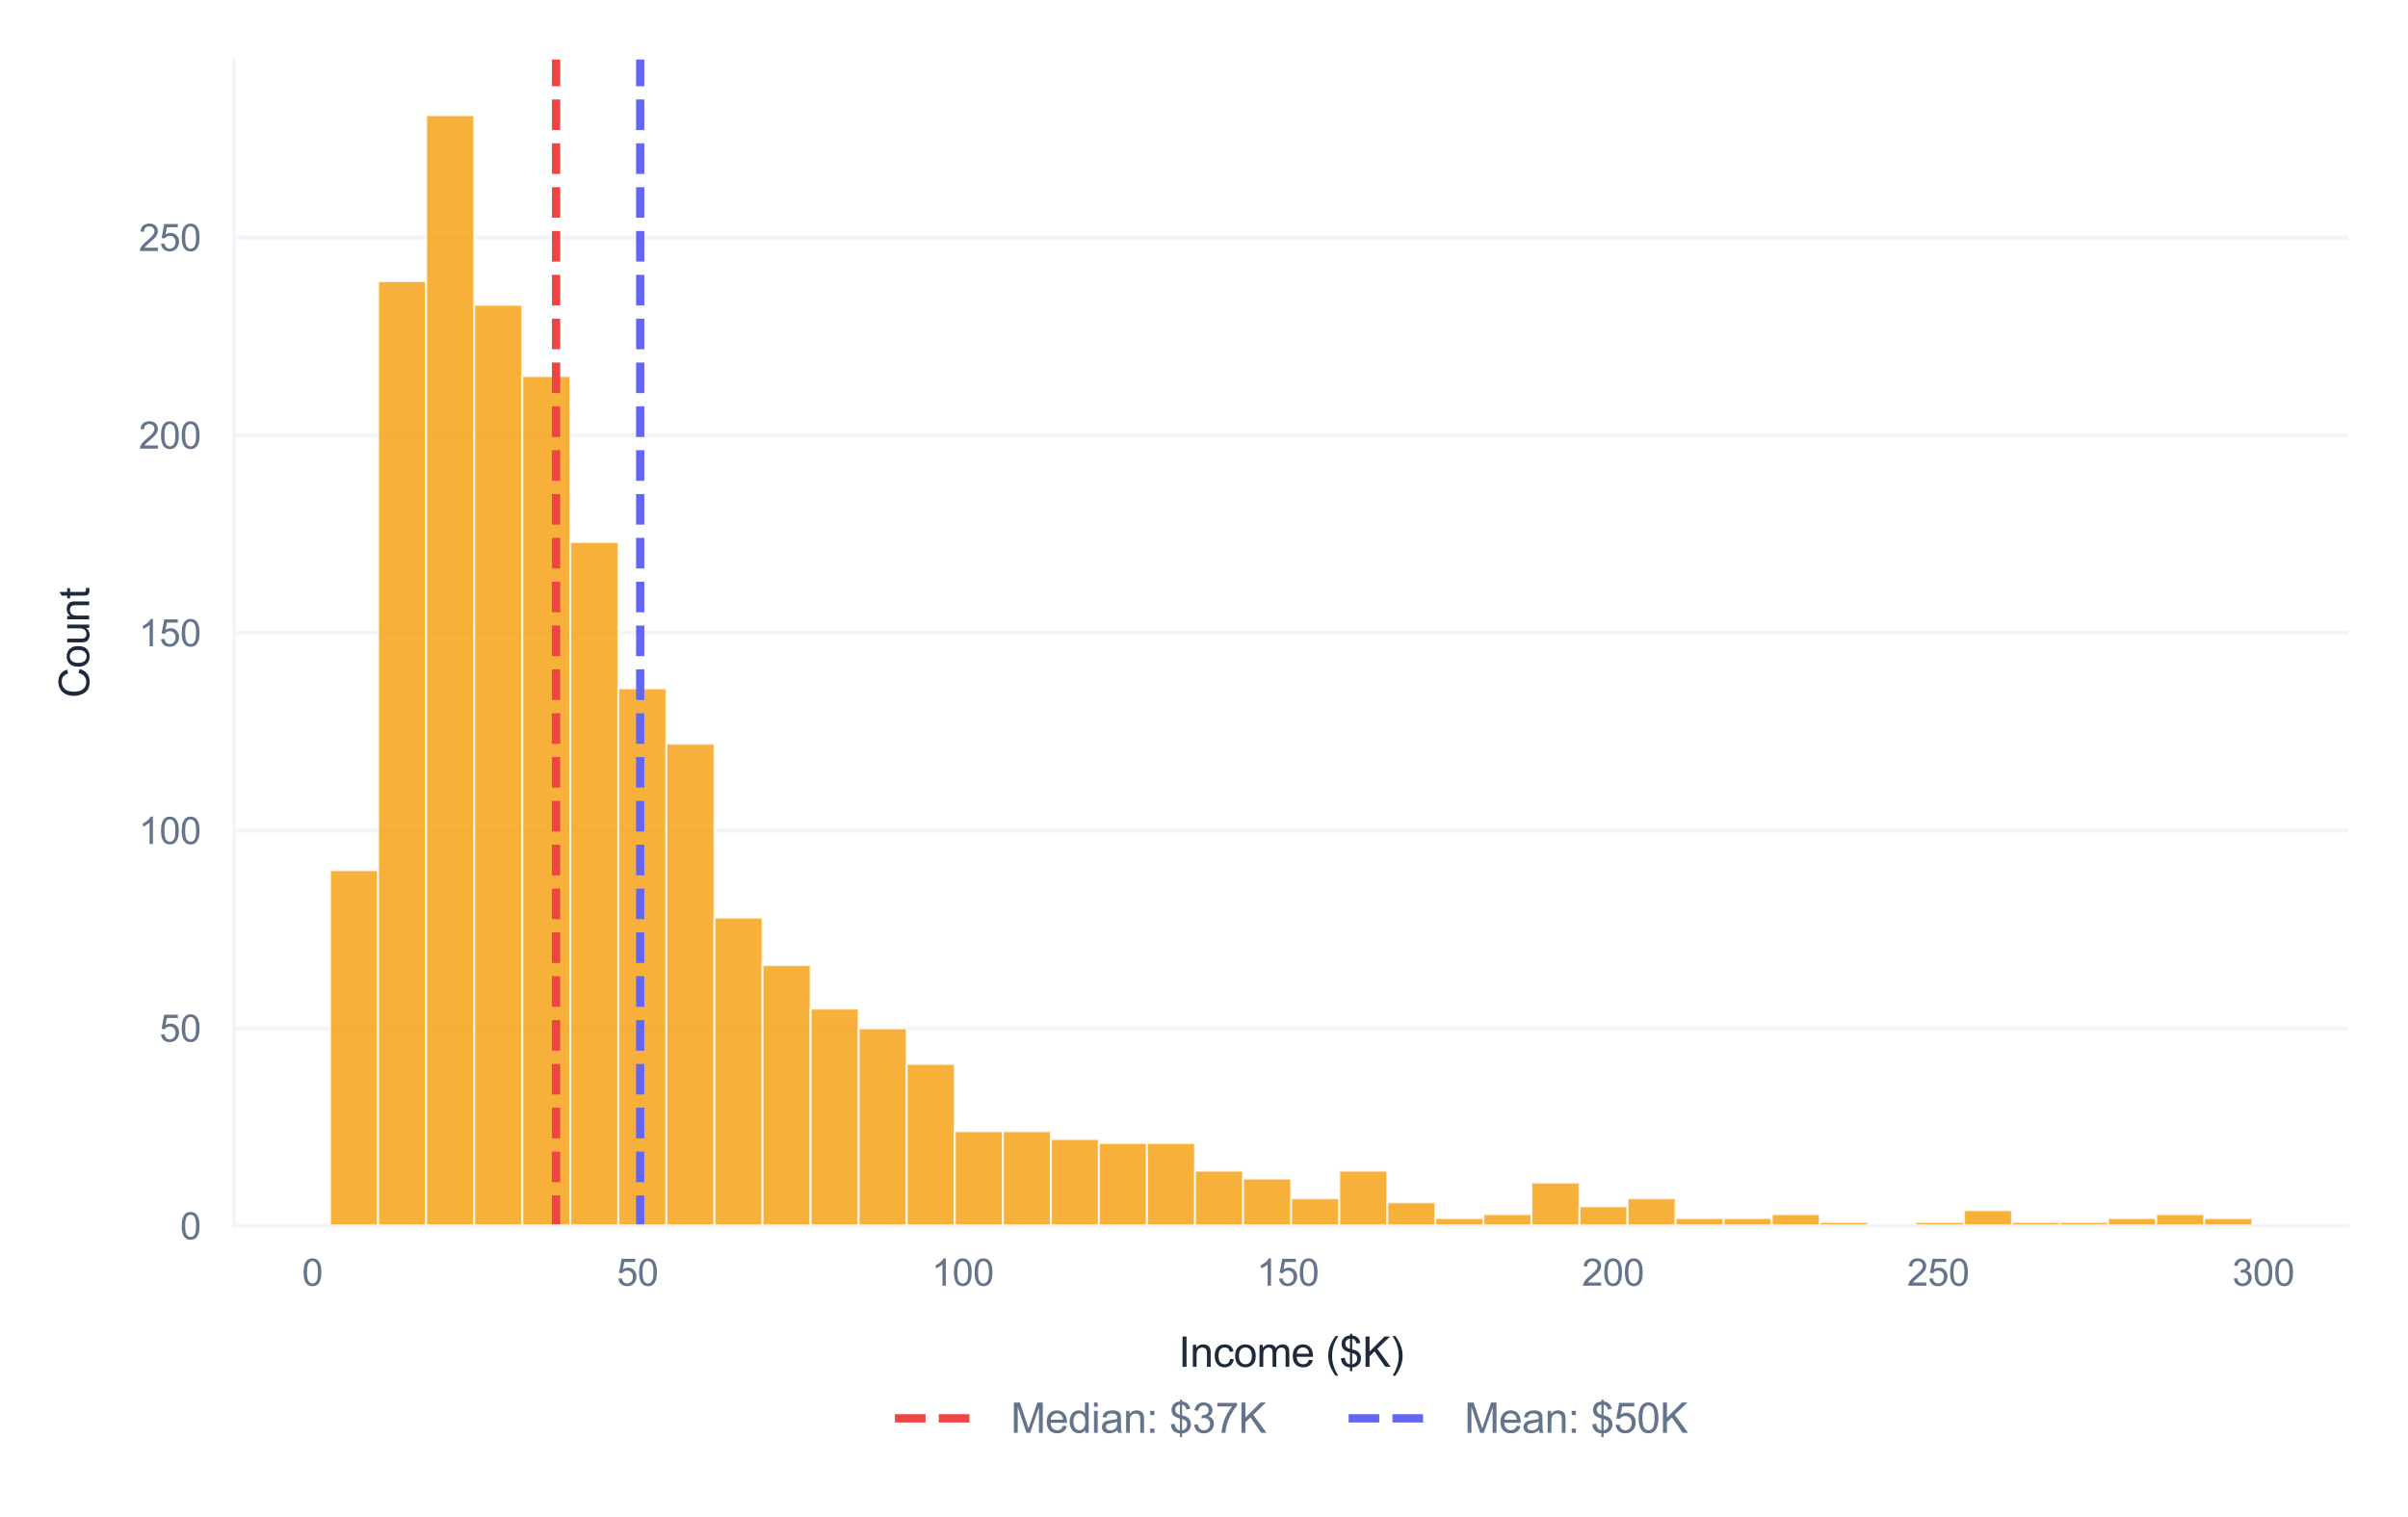 <?xml version="1.0" encoding="utf-8" standalone="no"?>
<!DOCTYPE svg PUBLIC "-//W3C//DTD SVG 1.1//EN"
  "http://www.w3.org/Graphics/SVG/1.1/DTD/svg11.dtd">
<svg xmlns:xlink="http://www.w3.org/1999/xlink" viewBox="0 0 582.25 366.848" xmlns="http://www.w3.org/2000/svg" version="1.1">
 <defs>
  <style type="text/css">*{stroke-linejoin: round; stroke-linecap: butt}</style>
 </defs>
 <g id="figure_1">
  <g id="patch_1">
   <path d="M 0 366.848 
L 582.25 366.848 
L 582.25 0 
L 0 0 
z
" style="fill: #ffffff"/>
  </g>
  <g id="axes_1">
   <g id="patch_2">
    <path d="M 56.56 296.456 
L 567.85 296.456 
L 567.85 14.4 
L 56.56 14.4 
z
" style="fill: #ffffff"/>
   </g>
   <g id="matplotlib.axis_1">
    <g id="xtick_1">
     <g id="line2d_1">
      <path d="M 75.529 296.456 
L 75.529 14.4 
" clip-path="url(#pac6e68ff52)" style="fill: none; stroke: #ffffff; stroke-width: 0.8; stroke-linecap: round"/>
     </g>
     <g id="text_1">
      <!-- 0 -->
      <g style="fill: #64748b" transform="translate(73.027 310.898) scale(0.09 -0.09)">
       <defs>
        <path id="ArialMT-30" d="M 266 2259 
Q 266 3072 433 3567 
Q 600 4063 929 4331 
Q 1259 4600 1759 4600 
Q 2128 4600 2406 4451 
Q 2684 4303 2865 4023 
Q 3047 3744 3150 3342 
Q 3253 2941 3253 2259 
Q 3253 1453 3087 958 
Q 2922 463 2592 192 
Q 2263 -78 1759 -78 
Q 1097 -78 719 397 
Q 266 969 266 2259 
z
M 844 2259 
Q 844 1131 1108 757 
Q 1372 384 1759 384 
Q 2147 384 2411 759 
Q 2675 1134 2675 2259 
Q 2675 3391 2411 3762 
Q 2147 4134 1753 4134 
Q 1366 4134 1134 3806 
Q 844 3388 844 2259 
z
" transform="scale(0.016)"/>
       </defs>
       <use xlink:href="#ArialMT-30"/>
      </g>
     </g>
    </g>
    <g id="xtick_2">
     <g id="line2d_2">
      <path d="M 154.151 296.456 
L 154.151 14.4 
" clip-path="url(#pac6e68ff52)" style="fill: none; stroke: #ffffff; stroke-width: 0.8; stroke-linecap: round"/>
     </g>
     <g id="text_2">
      <!-- 50 -->
      <g style="fill: #64748b" transform="translate(149.146 310.898) scale(0.09 -0.09)">
       <defs>
        <path id="ArialMT-35" d="M 266 1200 
L 856 1250 
Q 922 819 1161 601 
Q 1400 384 1738 384 
Q 2144 384 2425 690 
Q 2706 997 2706 1503 
Q 2706 1984 2436 2262 
Q 2166 2541 1728 2541 
Q 1456 2541 1237 2417 
Q 1019 2294 894 2097 
L 366 2166 
L 809 4519 
L 3088 4519 
L 3088 3981 
L 1259 3981 
L 1013 2750 
Q 1425 3038 1878 3038 
Q 2478 3038 2890 2622 
Q 3303 2206 3303 1553 
Q 3303 931 2941 478 
Q 2500 -78 1738 -78 
Q 1113 -78 717 272 
Q 322 622 266 1200 
z
" transform="scale(0.016)"/>
       </defs>
       <use xlink:href="#ArialMT-35"/>
       <use xlink:href="#ArialMT-30" transform="translate(55.615 0)"/>
      </g>
     </g>
    </g>
    <g id="xtick_3">
     <g id="line2d_3">
      <path d="M 232.772 296.456 
L 232.772 14.4 
" clip-path="url(#pac6e68ff52)" style="fill: none; stroke: #ffffff; stroke-width: 0.8; stroke-linecap: round"/>
     </g>
     <g id="text_3">
      <!-- 100 -->
      <g style="fill: #64748b" transform="translate(225.265 310.898) scale(0.09 -0.09)">
       <defs>
        <path id="ArialMT-31" d="M 2384 0 
L 1822 0 
L 1822 3584 
Q 1619 3391 1289 3197 
Q 959 3003 697 2906 
L 697 3450 
Q 1169 3672 1522 3987 
Q 1875 4303 2022 4600 
L 2384 4600 
L 2384 0 
z
" transform="scale(0.016)"/>
       </defs>
       <use xlink:href="#ArialMT-31"/>
       <use xlink:href="#ArialMT-30" transform="translate(55.615 0)"/>
       <use xlink:href="#ArialMT-30" transform="translate(111.23 0)"/>
      </g>
     </g>
    </g>
    <g id="xtick_4">
     <g id="line2d_4">
      <path d="M 311.394 296.456 
L 311.394 14.4 
" clip-path="url(#pac6e68ff52)" style="fill: none; stroke: #ffffff; stroke-width: 0.8; stroke-linecap: round"/>
     </g>
     <g id="text_4">
      <!-- 150 -->
      <g style="fill: #64748b" transform="translate(303.887 310.898) scale(0.09 -0.09)">
       <use xlink:href="#ArialMT-31"/>
       <use xlink:href="#ArialMT-35" transform="translate(55.615 0)"/>
       <use xlink:href="#ArialMT-30" transform="translate(111.23 0)"/>
      </g>
     </g>
    </g>
    <g id="xtick_5">
     <g id="line2d_5">
      <path d="M 390.016 296.456 
L 390.016 14.4 
" clip-path="url(#pac6e68ff52)" style="fill: none; stroke: #ffffff; stroke-width: 0.8; stroke-linecap: round"/>
     </g>
     <g id="text_5">
      <!-- 200 -->
      <g style="fill: #64748b" transform="translate(382.508 310.898) scale(0.09 -0.09)">
       <defs>
        <path id="ArialMT-32" d="M 3222 541 
L 3222 0 
L 194 0 
Q 188 203 259 391 
Q 375 700 629 1000 
Q 884 1300 1366 1694 
Q 2113 2306 2375 2664 
Q 2638 3022 2638 3341 
Q 2638 3675 2398 3904 
Q 2159 4134 1775 4134 
Q 1369 4134 1125 3890 
Q 881 3647 878 3216 
L 300 3275 
Q 359 3922 746 4261 
Q 1134 4600 1788 4600 
Q 2447 4600 2831 4234 
Q 3216 3869 3216 3328 
Q 3216 3053 3103 2787 
Q 2991 2522 2730 2228 
Q 2469 1934 1863 1422 
Q 1356 997 1212 845 
Q 1069 694 975 541 
L 3222 541 
z
" transform="scale(0.016)"/>
       </defs>
       <use xlink:href="#ArialMT-32"/>
       <use xlink:href="#ArialMT-30" transform="translate(55.615 0)"/>
       <use xlink:href="#ArialMT-30" transform="translate(111.23 0)"/>
      </g>
     </g>
    </g>
    <g id="xtick_6">
     <g id="line2d_6">
      <path d="M 468.637 296.456 
L 468.637 14.4 
" clip-path="url(#pac6e68ff52)" style="fill: none; stroke: #ffffff; stroke-width: 0.8; stroke-linecap: round"/>
     </g>
     <g id="text_6">
      <!-- 250 -->
      <g style="fill: #64748b" transform="translate(461.13 310.898) scale(0.09 -0.09)">
       <use xlink:href="#ArialMT-32"/>
       <use xlink:href="#ArialMT-35" transform="translate(55.615 0)"/>
       <use xlink:href="#ArialMT-30" transform="translate(111.23 0)"/>
      </g>
     </g>
    </g>
    <g id="xtick_7">
     <g id="line2d_7">
      <path d="M 547.259 296.456 
L 547.259 14.4 
" clip-path="url(#pac6e68ff52)" style="fill: none; stroke: #ffffff; stroke-width: 0.8; stroke-linecap: round"/>
     </g>
     <g id="text_7">
      <!-- 300 -->
      <g style="fill: #64748b" transform="translate(539.751 310.898) scale(0.09 -0.09)">
       <defs>
        <path id="ArialMT-33" d="M 269 1209 
L 831 1284 
Q 928 806 1161 595 
Q 1394 384 1728 384 
Q 2125 384 2398 659 
Q 2672 934 2672 1341 
Q 2672 1728 2419 1979 
Q 2166 2231 1775 2231 
Q 1616 2231 1378 2169 
L 1441 2663 
Q 1497 2656 1531 2656 
Q 1891 2656 2178 2843 
Q 2466 3031 2466 3422 
Q 2466 3731 2256 3934 
Q 2047 4138 1716 4138 
Q 1388 4138 1169 3931 
Q 950 3725 888 3313 
L 325 3413 
Q 428 3978 793 4289 
Q 1159 4600 1703 4600 
Q 2078 4600 2393 4439 
Q 2709 4278 2876 4000 
Q 3044 3722 3044 3409 
Q 3044 3113 2884 2869 
Q 2725 2625 2413 2481 
Q 2819 2388 3044 2092 
Q 3269 1797 3269 1353 
Q 3269 753 2831 336 
Q 2394 -81 1725 -81 
Q 1122 -81 723 278 
Q 325 638 269 1209 
z
" transform="scale(0.016)"/>
       </defs>
       <use xlink:href="#ArialMT-33"/>
       <use xlink:href="#ArialMT-30" transform="translate(55.615 0)"/>
       <use xlink:href="#ArialMT-30" transform="translate(111.23 0)"/>
      </g>
     </g>
    </g>
    <g id="text_8">
     <!-- Income ($K) -->
     <g style="fill: #1e293b" transform="translate(284.975 330.504) scale(0.1 -0.1)">
      <defs>
       <path id="ArialMT-49" d="M 597 0 
L 597 4581 
L 1203 4581 
L 1203 0 
L 597 0 
z
" transform="scale(0.016)"/>
       <path id="ArialMT-6e" d="M 422 0 
L 422 3319 
L 928 3319 
L 928 2847 
Q 1294 3394 1984 3394 
Q 2284 3394 2536 3286 
Q 2788 3178 2913 3003 
Q 3038 2828 3088 2588 
Q 3119 2431 3119 2041 
L 3119 0 
L 2556 0 
L 2556 2019 
Q 2556 2363 2490 2533 
Q 2425 2703 2258 2804 
Q 2091 2906 1866 2906 
Q 1506 2906 1245 2678 
Q 984 2450 984 1813 
L 984 0 
L 422 0 
z
" transform="scale(0.016)"/>
       <path id="ArialMT-63" d="M 2588 1216 
L 3141 1144 
Q 3050 572 2676 248 
Q 2303 -75 1759 -75 
Q 1078 -75 664 370 
Q 250 816 250 1647 
Q 250 2184 428 2587 
Q 606 2991 970 3192 
Q 1334 3394 1763 3394 
Q 2303 3394 2647 3120 
Q 2991 2847 3088 2344 
L 2541 2259 
Q 2463 2594 2264 2762 
Q 2066 2931 1784 2931 
Q 1359 2931 1093 2626 
Q 828 2322 828 1663 
Q 828 994 1084 691 
Q 1341 388 1753 388 
Q 2084 388 2306 591 
Q 2528 794 2588 1216 
z
" transform="scale(0.016)"/>
       <path id="ArialMT-6f" d="M 213 1659 
Q 213 2581 725 3025 
Q 1153 3394 1769 3394 
Q 2453 3394 2887 2945 
Q 3322 2497 3322 1706 
Q 3322 1066 3130 698 
Q 2938 331 2570 128 
Q 2203 -75 1769 -75 
Q 1072 -75 642 372 
Q 213 819 213 1659 
z
M 791 1659 
Q 791 1022 1069 705 
Q 1347 388 1769 388 
Q 2188 388 2466 706 
Q 2744 1025 2744 1678 
Q 2744 2294 2464 2611 
Q 2184 2928 1769 2928 
Q 1347 2928 1069 2612 
Q 791 2297 791 1659 
z
" transform="scale(0.016)"/>
       <path id="ArialMT-6d" d="M 422 0 
L 422 3319 
L 925 3319 
L 925 2853 
Q 1081 3097 1340 3245 
Q 1600 3394 1931 3394 
Q 2300 3394 2536 3241 
Q 2772 3088 2869 2813 
Q 3263 3394 3894 3394 
Q 4388 3394 4653 3120 
Q 4919 2847 4919 2278 
L 4919 0 
L 4359 0 
L 4359 2091 
Q 4359 2428 4304 2576 
Q 4250 2725 4106 2815 
Q 3963 2906 3769 2906 
Q 3419 2906 3187 2673 
Q 2956 2441 2956 1928 
L 2956 0 
L 2394 0 
L 2394 2156 
Q 2394 2531 2256 2718 
Q 2119 2906 1806 2906 
Q 1569 2906 1367 2781 
Q 1166 2656 1075 2415 
Q 984 2175 984 1722 
L 984 0 
L 422 0 
z
" transform="scale(0.016)"/>
       <path id="ArialMT-65" d="M 2694 1069 
L 3275 997 
Q 3138 488 2766 206 
Q 2394 -75 1816 -75 
Q 1088 -75 661 373 
Q 234 822 234 1631 
Q 234 2469 665 2931 
Q 1097 3394 1784 3394 
Q 2450 3394 2872 2941 
Q 3294 2488 3294 1666 
Q 3294 1616 3291 1516 
L 816 1516 
Q 847 969 1125 678 
Q 1403 388 1819 388 
Q 2128 388 2347 550 
Q 2566 713 2694 1069 
z
M 847 1978 
L 2700 1978 
Q 2663 2397 2488 2606 
Q 2219 2931 1791 2931 
Q 1403 2931 1139 2672 
Q 875 2413 847 1978 
z
" transform="scale(0.016)"/>
       <path id="ArialMT-20" transform="scale(0.016)"/>
       <path id="ArialMT-28" d="M 1497 -1347 
Q 1031 -759 709 28 
Q 388 816 388 1659 
Q 388 2403 628 3084 
Q 909 3875 1497 4659 
L 1900 4659 
Q 1522 4009 1400 3731 
Q 1209 3300 1100 2831 
Q 966 2247 966 1656 
Q 966 153 1900 -1347 
L 1497 -1347 
z
" transform="scale(0.016)"/>
       <path id="ArialMT-24" d="M 1594 -659 
L 1594 -97 
Q 1172 -44 908 92 
Q 644 228 451 531 
Q 259 834 228 1272 
L 794 1378 
Q 859 925 1025 713 
Q 1263 413 1594 378 
L 1594 2169 
Q 1247 2234 884 2438 
Q 616 2588 470 2853 
Q 325 3119 325 3456 
Q 325 4056 750 4428 
Q 1034 4678 1594 4734 
L 1594 5003 
L 1925 5003 
L 1925 4734 
Q 2416 4688 2703 4447 
Q 3072 4141 3147 3606 
L 2566 3519 
Q 2516 3850 2358 4026 
Q 2200 4203 1925 4259 
L 1925 2638 
Q 2350 2531 2488 2472 
Q 2750 2356 2915 2190 
Q 3081 2025 3170 1797 
Q 3259 1569 3259 1303 
Q 3259 719 2887 328 
Q 2516 -63 1925 -91 
L 1925 -659 
L 1594 -659 
z
M 1594 4266 
Q 1266 4216 1077 4003 
Q 888 3791 888 3500 
Q 888 3213 1048 3019 
Q 1209 2825 1594 2709 
L 1594 4266 
z
M 1925 378 
Q 2253 419 2467 662 
Q 2681 906 2681 1266 
Q 2681 1572 2529 1758 
Q 2378 1944 1925 2091 
L 1925 378 
z
" transform="scale(0.016)"/>
       <path id="ArialMT-4b" d="M 469 0 
L 469 4581 
L 1075 4581 
L 1075 2309 
L 3350 4581 
L 4172 4581 
L 2250 2725 
L 4256 0 
L 3456 0 
L 1825 2319 
L 1075 1588 
L 1075 0 
L 469 0 
z
" transform="scale(0.016)"/>
       <path id="ArialMT-29" d="M 791 -1347 
L 388 -1347 
Q 1322 153 1322 1656 
Q 1322 2244 1188 2822 
Q 1081 3291 891 3722 
Q 769 4003 388 4659 
L 791 4659 
Q 1378 3875 1659 3084 
Q 1900 2403 1900 1659 
Q 1900 816 1576 28 
Q 1253 -759 791 -1347 
z
" transform="scale(0.016)"/>
      </defs>
      <use xlink:href="#ArialMT-49"/>
      <use xlink:href="#ArialMT-6e" transform="translate(27.783 0)"/>
      <use xlink:href="#ArialMT-63" transform="translate(83.398 0)"/>
      <use xlink:href="#ArialMT-6f" transform="translate(133.398 0)"/>
      <use xlink:href="#ArialMT-6d" transform="translate(189.014 0)"/>
      <use xlink:href="#ArialMT-65" transform="translate(272.314 0)"/>
      <use xlink:href="#ArialMT-20" transform="translate(327.93 0)"/>
      <use xlink:href="#ArialMT-28" transform="translate(355.713 0)"/>
      <use xlink:href="#ArialMT-24" transform="translate(389.014 0)"/>
      <use xlink:href="#ArialMT-4b" transform="translate(444.629 0)"/>
      <use xlink:href="#ArialMT-29" transform="translate(511.328 0)"/>
     </g>
    </g>
   </g>
   <g id="matplotlib.axis_2">
    <g id="ytick_1">
     <g id="line2d_8">
      <path d="M 56.56 296.456 
L 567.85 296.456 
" clip-path="url(#pac6e68ff52)" style="fill: none; stroke: #f1f5f9; stroke-linecap: round"/>
     </g>
     <g id="text_9">
      <!-- 0 -->
      <g style="fill: #64748b" transform="translate(43.555 299.677) scale(0.09 -0.09)">
       <use xlink:href="#ArialMT-30"/>
      </g>
     </g>
    </g>
    <g id="ytick_2">
     <g id="line2d_9">
      <path d="M 56.56 248.658 
L 567.85 248.658 
" clip-path="url(#pac6e68ff52)" style="fill: none; stroke: #f1f5f9; stroke-linecap: round"/>
     </g>
     <g id="text_10">
      <!-- 50 -->
      <g style="fill: #64748b" transform="translate(38.55 251.879) scale(0.09 -0.09)">
       <use xlink:href="#ArialMT-35"/>
       <use xlink:href="#ArialMT-30" transform="translate(55.615 0)"/>
      </g>
     </g>
    </g>
    <g id="ytick_3">
     <g id="line2d_10">
      <path d="M 56.56 200.86 
L 567.85 200.86 
" clip-path="url(#pac6e68ff52)" style="fill: none; stroke: #f1f5f9; stroke-linecap: round"/>
     </g>
     <g id="text_11">
      <!-- 100 -->
      <g style="fill: #64748b" transform="translate(33.545 204.081) scale(0.09 -0.09)">
       <use xlink:href="#ArialMT-31"/>
       <use xlink:href="#ArialMT-30" transform="translate(55.615 0)"/>
       <use xlink:href="#ArialMT-30" transform="translate(111.23 0)"/>
      </g>
     </g>
    </g>
    <g id="ytick_4">
     <g id="line2d_11">
      <path d="M 56.56 153.062 
L 567.85 153.062 
" clip-path="url(#pac6e68ff52)" style="fill: none; stroke: #f1f5f9; stroke-linecap: round"/>
     </g>
     <g id="text_12">
      <!-- 150 -->
      <g style="fill: #64748b" transform="translate(33.545 156.283) scale(0.09 -0.09)">
       <use xlink:href="#ArialMT-31"/>
       <use xlink:href="#ArialMT-35" transform="translate(55.615 0)"/>
       <use xlink:href="#ArialMT-30" transform="translate(111.23 0)"/>
      </g>
     </g>
    </g>
    <g id="ytick_5">
     <g id="line2d_12">
      <path d="M 56.56 105.264 
L 567.85 105.264 
" clip-path="url(#pac6e68ff52)" style="fill: none; stroke: #f1f5f9; stroke-linecap: round"/>
     </g>
     <g id="text_13">
      <!-- 200 -->
      <g style="fill: #64748b" transform="translate(33.545 108.485) scale(0.09 -0.09)">
       <use xlink:href="#ArialMT-32"/>
       <use xlink:href="#ArialMT-30" transform="translate(55.615 0)"/>
       <use xlink:href="#ArialMT-30" transform="translate(111.23 0)"/>
      </g>
     </g>
    </g>
    <g id="ytick_6">
     <g id="line2d_13">
      <path d="M 56.56 57.466 
L 567.85 57.466 
" clip-path="url(#pac6e68ff52)" style="fill: none; stroke: #f1f5f9; stroke-linecap: round"/>
     </g>
     <g id="text_14">
      <!-- 250 -->
      <g style="fill: #64748b" transform="translate(33.545 60.687) scale(0.09 -0.09)">
       <use xlink:href="#ArialMT-32"/>
       <use xlink:href="#ArialMT-35" transform="translate(55.615 0)"/>
       <use xlink:href="#ArialMT-30" transform="translate(111.23 0)"/>
      </g>
     </g>
    </g>
    <g id="text_15">
     <!-- Count -->
     <g style="fill: #1e293b" transform="translate(21.558 168.769) rotate(-90) scale(0.1 -0.1)">
      <defs>
       <path id="ArialMT-43" d="M 3763 1606 
L 4369 1453 
Q 4178 706 3683 314 
Q 3188 -78 2472 -78 
Q 1731 -78 1267 223 
Q 803 525 561 1097 
Q 319 1669 319 2325 
Q 319 3041 592 3573 
Q 866 4106 1370 4382 
Q 1875 4659 2481 4659 
Q 3169 4659 3637 4309 
Q 4106 3959 4291 3325 
L 3694 3184 
Q 3534 3684 3231 3912 
Q 2928 4141 2469 4141 
Q 1941 4141 1586 3887 
Q 1231 3634 1087 3207 
Q 944 2781 944 2328 
Q 944 1744 1114 1308 
Q 1284 872 1643 656 
Q 2003 441 2422 441 
Q 2931 441 3284 734 
Q 3638 1028 3763 1606 
z
" transform="scale(0.016)"/>
       <path id="ArialMT-75" d="M 2597 0 
L 2597 488 
Q 2209 -75 1544 -75 
Q 1250 -75 995 37 
Q 741 150 617 320 
Q 494 491 444 738 
Q 409 903 409 1263 
L 409 3319 
L 972 3319 
L 972 1478 
Q 972 1038 1006 884 
Q 1059 663 1231 536 
Q 1403 409 1656 409 
Q 1909 409 2131 539 
Q 2353 669 2445 892 
Q 2538 1116 2538 1541 
L 2538 3319 
L 3100 3319 
L 3100 0 
L 2597 0 
z
" transform="scale(0.016)"/>
       <path id="ArialMT-74" d="M 1650 503 
L 1731 6 
Q 1494 -44 1306 -44 
Q 1000 -44 831 53 
Q 663 150 594 308 
Q 525 466 525 972 
L 525 2881 
L 113 2881 
L 113 3319 
L 525 3319 
L 525 4141 
L 1084 4478 
L 1084 3319 
L 1650 3319 
L 1650 2881 
L 1084 2881 
L 1084 941 
Q 1084 700 1114 631 
Q 1144 563 1211 522 
Q 1278 481 1403 481 
Q 1497 481 1650 503 
z
" transform="scale(0.016)"/>
      </defs>
      <use xlink:href="#ArialMT-43"/>
      <use xlink:href="#ArialMT-6f" transform="translate(72.217 0)"/>
      <use xlink:href="#ArialMT-75" transform="translate(127.832 0)"/>
      <use xlink:href="#ArialMT-6e" transform="translate(183.447 0)"/>
      <use xlink:href="#ArialMT-74" transform="translate(239.062 0)"/>
     </g>
    </g>
   </g>
   <g id="patch_3">
    <path d="M 79.8 296.456 
L 91.421 296.456 
L 91.421 210.42 
L 79.8 210.42 
z
" clip-path="url(#pac6e68ff52)" style="fill: #f59e0b; opacity: 0.8; stroke: #ffffff; stroke-width: 0.5; stroke-linejoin: miter"/>
   </g>
   <g id="patch_4">
    <path d="M 91.421 296.456 
L 103.041 296.456 
L 103.041 67.982 
L 91.421 67.982 
z
" clip-path="url(#pac6e68ff52)" style="fill: #f59e0b; opacity: 0.8; stroke: #ffffff; stroke-width: 0.5; stroke-linejoin: miter"/>
   </g>
   <g id="patch_5">
    <path d="M 103.041 296.456 
L 114.661 296.456 
L 114.661 27.831 
L 103.041 27.831 
z
" clip-path="url(#pac6e68ff52)" style="fill: #f59e0b; opacity: 0.8; stroke: #ffffff; stroke-width: 0.5; stroke-linejoin: miter"/>
   </g>
   <g id="patch_6">
    <path d="M 114.661 296.456 
L 126.281 296.456 
L 126.281 73.717 
L 114.661 73.717 
z
" clip-path="url(#pac6e68ff52)" style="fill: #f59e0b; opacity: 0.8; stroke: #ffffff; stroke-width: 0.5; stroke-linejoin: miter"/>
   </g>
   <g id="patch_7">
    <path d="M 126.281 296.456 
L 137.901 296.456 
L 137.901 90.925 
L 126.281 90.925 
z
" clip-path="url(#pac6e68ff52)" style="fill: #f59e0b; opacity: 0.8; stroke: #ffffff; stroke-width: 0.5; stroke-linejoin: miter"/>
   </g>
   <g id="patch_8">
    <path d="M 137.901 296.456 
L 149.522 296.456 
L 149.522 131.075 
L 137.901 131.075 
z
" clip-path="url(#pac6e68ff52)" style="fill: #f59e0b; opacity: 0.8; stroke: #ffffff; stroke-width: 0.5; stroke-linejoin: miter"/>
   </g>
   <g id="patch_9">
    <path d="M 149.522 296.456 
L 161.142 296.456 
L 161.142 166.445 
L 149.522 166.445 
z
" clip-path="url(#pac6e68ff52)" style="fill: #f59e0b; opacity: 0.8; stroke: #ffffff; stroke-width: 0.5; stroke-linejoin: miter"/>
   </g>
   <g id="patch_10">
    <path d="M 161.142 296.456 
L 172.762 296.456 
L 172.762 179.829 
L 161.142 179.829 
z
" clip-path="url(#pac6e68ff52)" style="fill: #f59e0b; opacity: 0.8; stroke: #ffffff; stroke-width: 0.5; stroke-linejoin: miter"/>
   </g>
   <g id="patch_11">
    <path d="M 172.762 296.456 
L 184.382 296.456 
L 184.382 221.891 
L 172.762 221.891 
z
" clip-path="url(#pac6e68ff52)" style="fill: #f59e0b; opacity: 0.8; stroke: #ffffff; stroke-width: 0.5; stroke-linejoin: miter"/>
   </g>
   <g id="patch_12">
    <path d="M 184.382 296.456 
L 196.003 296.456 
L 196.003 233.363 
L 184.382 233.363 
z
" clip-path="url(#pac6e68ff52)" style="fill: #f59e0b; opacity: 0.8; stroke: #ffffff; stroke-width: 0.5; stroke-linejoin: miter"/>
   </g>
   <g id="patch_13">
    <path d="M 196.003 296.456 
L 207.623 296.456 
L 207.623 243.878 
L 196.003 243.878 
z
" clip-path="url(#pac6e68ff52)" style="fill: #f59e0b; opacity: 0.8; stroke: #ffffff; stroke-width: 0.5; stroke-linejoin: miter"/>
   </g>
   <g id="patch_14">
    <path d="M 207.623 296.456 
L 219.243 296.456 
L 219.243 248.658 
L 207.623 248.658 
z
" clip-path="url(#pac6e68ff52)" style="fill: #f59e0b; opacity: 0.8; stroke: #ffffff; stroke-width: 0.5; stroke-linejoin: miter"/>
   </g>
   <g id="patch_15">
    <path d="M 219.243 296.456 
L 230.863 296.456 
L 230.863 257.262 
L 219.243 257.262 
z
" clip-path="url(#pac6e68ff52)" style="fill: #f59e0b; opacity: 0.8; stroke: #ffffff; stroke-width: 0.5; stroke-linejoin: miter"/>
   </g>
   <g id="patch_16">
    <path d="M 230.863 296.456 
L 242.483 296.456 
L 242.483 273.513 
L 230.863 273.513 
z
" clip-path="url(#pac6e68ff52)" style="fill: #f59e0b; opacity: 0.8; stroke: #ffffff; stroke-width: 0.5; stroke-linejoin: miter"/>
   </g>
   <g id="patch_17">
    <path d="M 242.483 296.456 
L 254.104 296.456 
L 254.104 273.513 
L 242.483 273.513 
z
" clip-path="url(#pac6e68ff52)" style="fill: #f59e0b; opacity: 0.8; stroke: #ffffff; stroke-width: 0.5; stroke-linejoin: miter"/>
   </g>
   <g id="patch_18">
    <path d="M 254.104 296.456 
L 265.724 296.456 
L 265.724 275.425 
L 254.104 275.425 
z
" clip-path="url(#pac6e68ff52)" style="fill: #f59e0b; opacity: 0.8; stroke: #ffffff; stroke-width: 0.5; stroke-linejoin: miter"/>
   </g>
   <g id="patch_19">
    <path d="M 265.724 296.456 
L 277.344 296.456 
L 277.344 276.381 
L 265.724 276.381 
z
" clip-path="url(#pac6e68ff52)" style="fill: #f59e0b; opacity: 0.8; stroke: #ffffff; stroke-width: 0.5; stroke-linejoin: miter"/>
   </g>
   <g id="patch_20">
    <path d="M 277.344 296.456 
L 288.964 296.456 
L 288.964 276.381 
L 277.344 276.381 
z
" clip-path="url(#pac6e68ff52)" style="fill: #f59e0b; opacity: 0.8; stroke: #ffffff; stroke-width: 0.5; stroke-linejoin: miter"/>
   </g>
   <g id="patch_21">
    <path d="M 288.964 296.456 
L 300.585 296.456 
L 300.585 283.073 
L 288.964 283.073 
z
" clip-path="url(#pac6e68ff52)" style="fill: #f59e0b; opacity: 0.8; stroke: #ffffff; stroke-width: 0.5; stroke-linejoin: miter"/>
   </g>
   <g id="patch_22">
    <path d="M 300.585 296.456 
L 312.205 296.456 
L 312.205 284.984 
L 300.585 284.984 
z
" clip-path="url(#pac6e68ff52)" style="fill: #f59e0b; opacity: 0.8; stroke: #ffffff; stroke-width: 0.5; stroke-linejoin: miter"/>
   </g>
   <g id="patch_23">
    <path d="M 312.205 296.456 
L 323.825 296.456 
L 323.825 289.764 
L 312.205 289.764 
z
" clip-path="url(#pac6e68ff52)" style="fill: #f59e0b; opacity: 0.8; stroke: #ffffff; stroke-width: 0.5; stroke-linejoin: miter"/>
   </g>
   <g id="patch_24">
    <path d="M 323.825 296.456 
L 335.445 296.456 
L 335.445 283.073 
L 323.825 283.073 
z
" clip-path="url(#pac6e68ff52)" style="fill: #f59e0b; opacity: 0.8; stroke: #ffffff; stroke-width: 0.5; stroke-linejoin: miter"/>
   </g>
   <g id="patch_25">
    <path d="M 335.445 296.456 
L 347.066 296.456 
L 347.066 290.72 
L 335.445 290.72 
z
" clip-path="url(#pac6e68ff52)" style="fill: #f59e0b; opacity: 0.8; stroke: #ffffff; stroke-width: 0.5; stroke-linejoin: miter"/>
   </g>
   <g id="patch_26">
    <path d="M 347.066 296.456 
L 358.686 296.456 
L 358.686 294.544 
L 347.066 294.544 
z
" clip-path="url(#pac6e68ff52)" style="fill: #f59e0b; opacity: 0.8; stroke: #ffffff; stroke-width: 0.5; stroke-linejoin: miter"/>
   </g>
   <g id="patch_27">
    <path d="M 358.686 296.456 
L 370.306 296.456 
L 370.306 293.588 
L 358.686 293.588 
z
" clip-path="url(#pac6e68ff52)" style="fill: #f59e0b; opacity: 0.8; stroke: #ffffff; stroke-width: 0.5; stroke-linejoin: miter"/>
   </g>
   <g id="patch_28">
    <path d="M 370.306 296.456 
L 381.926 296.456 
L 381.926 285.94 
L 370.306 285.94 
z
" clip-path="url(#pac6e68ff52)" style="fill: #f59e0b; opacity: 0.8; stroke: #ffffff; stroke-width: 0.5; stroke-linejoin: miter"/>
   </g>
   <g id="patch_29">
    <path d="M 381.926 296.456 
L 393.546 296.456 
L 393.546 291.676 
L 381.926 291.676 
z
" clip-path="url(#pac6e68ff52)" style="fill: #f59e0b; opacity: 0.8; stroke: #ffffff; stroke-width: 0.5; stroke-linejoin: miter"/>
   </g>
   <g id="patch_30">
    <path d="M 393.546 296.456 
L 405.167 296.456 
L 405.167 289.764 
L 393.546 289.764 
z
" clip-path="url(#pac6e68ff52)" style="fill: #f59e0b; opacity: 0.8; stroke: #ffffff; stroke-width: 0.5; stroke-linejoin: miter"/>
   </g>
   <g id="patch_31">
    <path d="M 405.167 296.456 
L 416.787 296.456 
L 416.787 294.544 
L 405.167 294.544 
z
" clip-path="url(#pac6e68ff52)" style="fill: #f59e0b; opacity: 0.8; stroke: #ffffff; stroke-width: 0.5; stroke-linejoin: miter"/>
   </g>
   <g id="patch_32">
    <path d="M 416.787 296.456 
L 428.407 296.456 
L 428.407 294.544 
L 416.787 294.544 
z
" clip-path="url(#pac6e68ff52)" style="fill: #f59e0b; opacity: 0.8; stroke: #ffffff; stroke-width: 0.5; stroke-linejoin: miter"/>
   </g>
   <g id="patch_33">
    <path d="M 428.407 296.456 
L 440.027 296.456 
L 440.027 293.588 
L 428.407 293.588 
z
" clip-path="url(#pac6e68ff52)" style="fill: #f59e0b; opacity: 0.8; stroke: #ffffff; stroke-width: 0.5; stroke-linejoin: miter"/>
   </g>
   <g id="patch_34">
    <path d="M 440.027 296.456 
L 451.648 296.456 
L 451.648 295.5 
L 440.027 295.5 
z
" clip-path="url(#pac6e68ff52)" style="fill: #f59e0b; opacity: 0.8; stroke: #ffffff; stroke-width: 0.5; stroke-linejoin: miter"/>
   </g>
   <g id="patch_35">
    <path d="M 451.648 296.456 
L 463.268 296.456 
L 463.268 296.456 
L 451.648 296.456 
z
" clip-path="url(#pac6e68ff52)" style="fill: #f59e0b; opacity: 0.8; stroke: #ffffff; stroke-width: 0.5; stroke-linejoin: miter"/>
   </g>
   <g id="patch_36">
    <path d="M 463.268 296.456 
L 474.888 296.456 
L 474.888 295.5 
L 463.268 295.5 
z
" clip-path="url(#pac6e68ff52)" style="fill: #f59e0b; opacity: 0.8; stroke: #ffffff; stroke-width: 0.5; stroke-linejoin: miter"/>
   </g>
   <g id="patch_37">
    <path d="M 474.888 296.456 
L 486.508 296.456 
L 486.508 292.632 
L 474.888 292.632 
z
" clip-path="url(#pac6e68ff52)" style="fill: #f59e0b; opacity: 0.8; stroke: #ffffff; stroke-width: 0.5; stroke-linejoin: miter"/>
   </g>
   <g id="patch_38">
    <path d="M 486.508 296.456 
L 498.128 296.456 
L 498.128 295.5 
L 486.508 295.5 
z
" clip-path="url(#pac6e68ff52)" style="fill: #f59e0b; opacity: 0.8; stroke: #ffffff; stroke-width: 0.5; stroke-linejoin: miter"/>
   </g>
   <g id="patch_39">
    <path d="M 498.128 296.456 
L 509.749 296.456 
L 509.749 295.5 
L 498.128 295.5 
z
" clip-path="url(#pac6e68ff52)" style="fill: #f59e0b; opacity: 0.8; stroke: #ffffff; stroke-width: 0.5; stroke-linejoin: miter"/>
   </g>
   <g id="patch_40">
    <path d="M 509.749 296.456 
L 521.369 296.456 
L 521.369 294.544 
L 509.749 294.544 
z
" clip-path="url(#pac6e68ff52)" style="fill: #f59e0b; opacity: 0.8; stroke: #ffffff; stroke-width: 0.5; stroke-linejoin: miter"/>
   </g>
   <g id="patch_41">
    <path d="M 521.369 296.456 
L 532.989 296.456 
L 532.989 293.588 
L 521.369 293.588 
z
" clip-path="url(#pac6e68ff52)" style="fill: #f59e0b; opacity: 0.8; stroke: #ffffff; stroke-width: 0.5; stroke-linejoin: miter"/>
   </g>
   <g id="patch_42">
    <path d="M 532.989 296.456 
L 544.609 296.456 
L 544.609 294.544 
L 532.989 294.544 
z
" clip-path="url(#pac6e68ff52)" style="fill: #f59e0b; opacity: 0.8; stroke: #ffffff; stroke-width: 0.5; stroke-linejoin: miter"/>
   </g>
   <g id="line2d_14">
    <path d="M 134.457 296.456 
L 134.457 14.4 
" clip-path="url(#pac6e68ff52)" style="fill: none; stroke-dasharray: 7.4,3.2; stroke-dashoffset: 0; stroke: #ef4444; stroke-width: 2"/>
   </g>
   <g id="line2d_15">
    <path d="M 154.798 296.456 
L 154.798 14.4 
" clip-path="url(#pac6e68ff52)" style="fill: none; stroke-dasharray: 7.4,3.2; stroke-dashoffset: 0; stroke: #6366f1; stroke-width: 2"/>
   </g>
   <g id="patch_43">
    <path d="M 56.56 296.456 
L 56.56 14.4 
" style="fill: none; stroke: #f1f5f9; stroke-width: 0.8; stroke-linejoin: miter; stroke-linecap: square"/>
   </g>
   <g id="patch_44">
    <path d="M 56.56 296.456 
L 567.85 296.456 
" style="fill: none; stroke: #f1f5f9; stroke-width: 0.8; stroke-linejoin: miter; stroke-linecap: square"/>
   </g>
   <g id="legend_1">
    <g id="line2d_16">
     <path d="M 216.392 342.961 
L 226.392 342.961 
L 236.392 342.961 
" style="fill: none; stroke-dasharray: 7.4,3.2; stroke-dashoffset: 0; stroke: #ef4444; stroke-width: 2"/>
    </g>
    <g id="text_16">
     <!-- Median: $37K -->
     <g style="fill: #64748b" transform="translate(244.392 346.461) scale(0.1 -0.1)">
      <defs>
       <path id="ArialMT-4d" d="M 475 0 
L 475 4581 
L 1388 4581 
L 2472 1338 
Q 2622 884 2691 659 
Q 2769 909 2934 1394 
L 4031 4581 
L 4847 4581 
L 4847 0 
L 4263 0 
L 4263 3834 
L 2931 0 
L 2384 0 
L 1059 3900 
L 1059 0 
L 475 0 
z
" transform="scale(0.016)"/>
       <path id="ArialMT-64" d="M 2575 0 
L 2575 419 
Q 2259 -75 1647 -75 
Q 1250 -75 917 144 
Q 584 363 401 755 
Q 219 1147 219 1656 
Q 219 2153 384 2558 
Q 550 2963 881 3178 
Q 1213 3394 1622 3394 
Q 1922 3394 2156 3267 
Q 2391 3141 2538 2938 
L 2538 4581 
L 3097 4581 
L 3097 0 
L 2575 0 
z
M 797 1656 
Q 797 1019 1065 703 
Q 1334 388 1700 388 
Q 2069 388 2326 689 
Q 2584 991 2584 1609 
Q 2584 2291 2321 2609 
Q 2059 2928 1675 2928 
Q 1300 2928 1048 2622 
Q 797 2316 797 1656 
z
" transform="scale(0.016)"/>
       <path id="ArialMT-69" d="M 425 3934 
L 425 4581 
L 988 4581 
L 988 3934 
L 425 3934 
z
M 425 0 
L 425 3319 
L 988 3319 
L 988 0 
L 425 0 
z
" transform="scale(0.016)"/>
       <path id="ArialMT-61" d="M 2588 409 
Q 2275 144 1986 34 
Q 1697 -75 1366 -75 
Q 819 -75 525 192 
Q 231 459 231 875 
Q 231 1119 342 1320 
Q 453 1522 633 1644 
Q 813 1766 1038 1828 
Q 1203 1872 1538 1913 
Q 2219 1994 2541 2106 
Q 2544 2222 2544 2253 
Q 2544 2597 2384 2738 
Q 2169 2928 1744 2928 
Q 1347 2928 1158 2789 
Q 969 2650 878 2297 
L 328 2372 
Q 403 2725 575 2942 
Q 747 3159 1072 3276 
Q 1397 3394 1825 3394 
Q 2250 3394 2515 3294 
Q 2781 3194 2906 3042 
Q 3031 2891 3081 2659 
Q 3109 2516 3109 2141 
L 3109 1391 
Q 3109 606 3145 398 
Q 3181 191 3288 0 
L 2700 0 
Q 2613 175 2588 409 
z
M 2541 1666 
Q 2234 1541 1622 1453 
Q 1275 1403 1131 1340 
Q 988 1278 909 1158 
Q 831 1038 831 891 
Q 831 666 1001 516 
Q 1172 366 1500 366 
Q 1825 366 2078 508 
Q 2331 650 2450 897 
Q 2541 1088 2541 1459 
L 2541 1666 
z
" transform="scale(0.016)"/>
       <path id="ArialMT-3a" d="M 578 2678 
L 578 3319 
L 1219 3319 
L 1219 2678 
L 578 2678 
z
M 578 0 
L 578 641 
L 1219 641 
L 1219 0 
L 578 0 
z
" transform="scale(0.016)"/>
       <path id="ArialMT-37" d="M 303 3981 
L 303 4522 
L 3269 4522 
L 3269 4084 
Q 2831 3619 2401 2847 
Q 1972 2075 1738 1259 
Q 1569 684 1522 0 
L 944 0 
Q 953 541 1156 1306 
Q 1359 2072 1739 2783 
Q 2119 3494 2547 3981 
L 303 3981 
z
" transform="scale(0.016)"/>
      </defs>
      <use xlink:href="#ArialMT-4d"/>
      <use xlink:href="#ArialMT-65" transform="translate(83.301 0)"/>
      <use xlink:href="#ArialMT-64" transform="translate(138.916 0)"/>
      <use xlink:href="#ArialMT-69" transform="translate(194.531 0)"/>
      <use xlink:href="#ArialMT-61" transform="translate(216.748 0)"/>
      <use xlink:href="#ArialMT-6e" transform="translate(272.363 0)"/>
      <use xlink:href="#ArialMT-3a" transform="translate(327.979 0)"/>
      <use xlink:href="#ArialMT-20" transform="translate(355.762 0)"/>
      <use xlink:href="#ArialMT-24" transform="translate(383.545 0)"/>
      <use xlink:href="#ArialMT-33" transform="translate(439.16 0)"/>
      <use xlink:href="#ArialMT-37" transform="translate(494.775 0)"/>
      <use xlink:href="#ArialMT-4b" transform="translate(550.391 0)"/>
     </g>
    </g>
    <g id="line2d_17">
     <path d="M 326.096 342.961 
L 336.096 342.961 
L 346.096 342.961 
" style="fill: none; stroke-dasharray: 7.4,3.2; stroke-dashoffset: 0; stroke: #6366f1; stroke-width: 2"/>
    </g>
    <g id="text_17">
     <!-- Mean: $50K -->
     <g style="fill: #64748b" transform="translate(354.096 346.461) scale(0.1 -0.1)">
      <use xlink:href="#ArialMT-4d"/>
      <use xlink:href="#ArialMT-65" transform="translate(83.301 0)"/>
      <use xlink:href="#ArialMT-61" transform="translate(138.916 0)"/>
      <use xlink:href="#ArialMT-6e" transform="translate(194.531 0)"/>
      <use xlink:href="#ArialMT-3a" transform="translate(250.146 0)"/>
      <use xlink:href="#ArialMT-20" transform="translate(277.93 0)"/>
      <use xlink:href="#ArialMT-24" transform="translate(305.713 0)"/>
      <use xlink:href="#ArialMT-35" transform="translate(361.328 0)"/>
      <use xlink:href="#ArialMT-30" transform="translate(416.943 0)"/>
      <use xlink:href="#ArialMT-4b" transform="translate(472.559 0)"/>
     </g>
    </g>
   </g>
  </g>
 </g>
 <defs>
  <clipPath id="pac6e68ff52">
   <rect x="56.56" y="14.4" width="511.29" height="282.056"/>
  </clipPath>
 </defs>
</svg>
